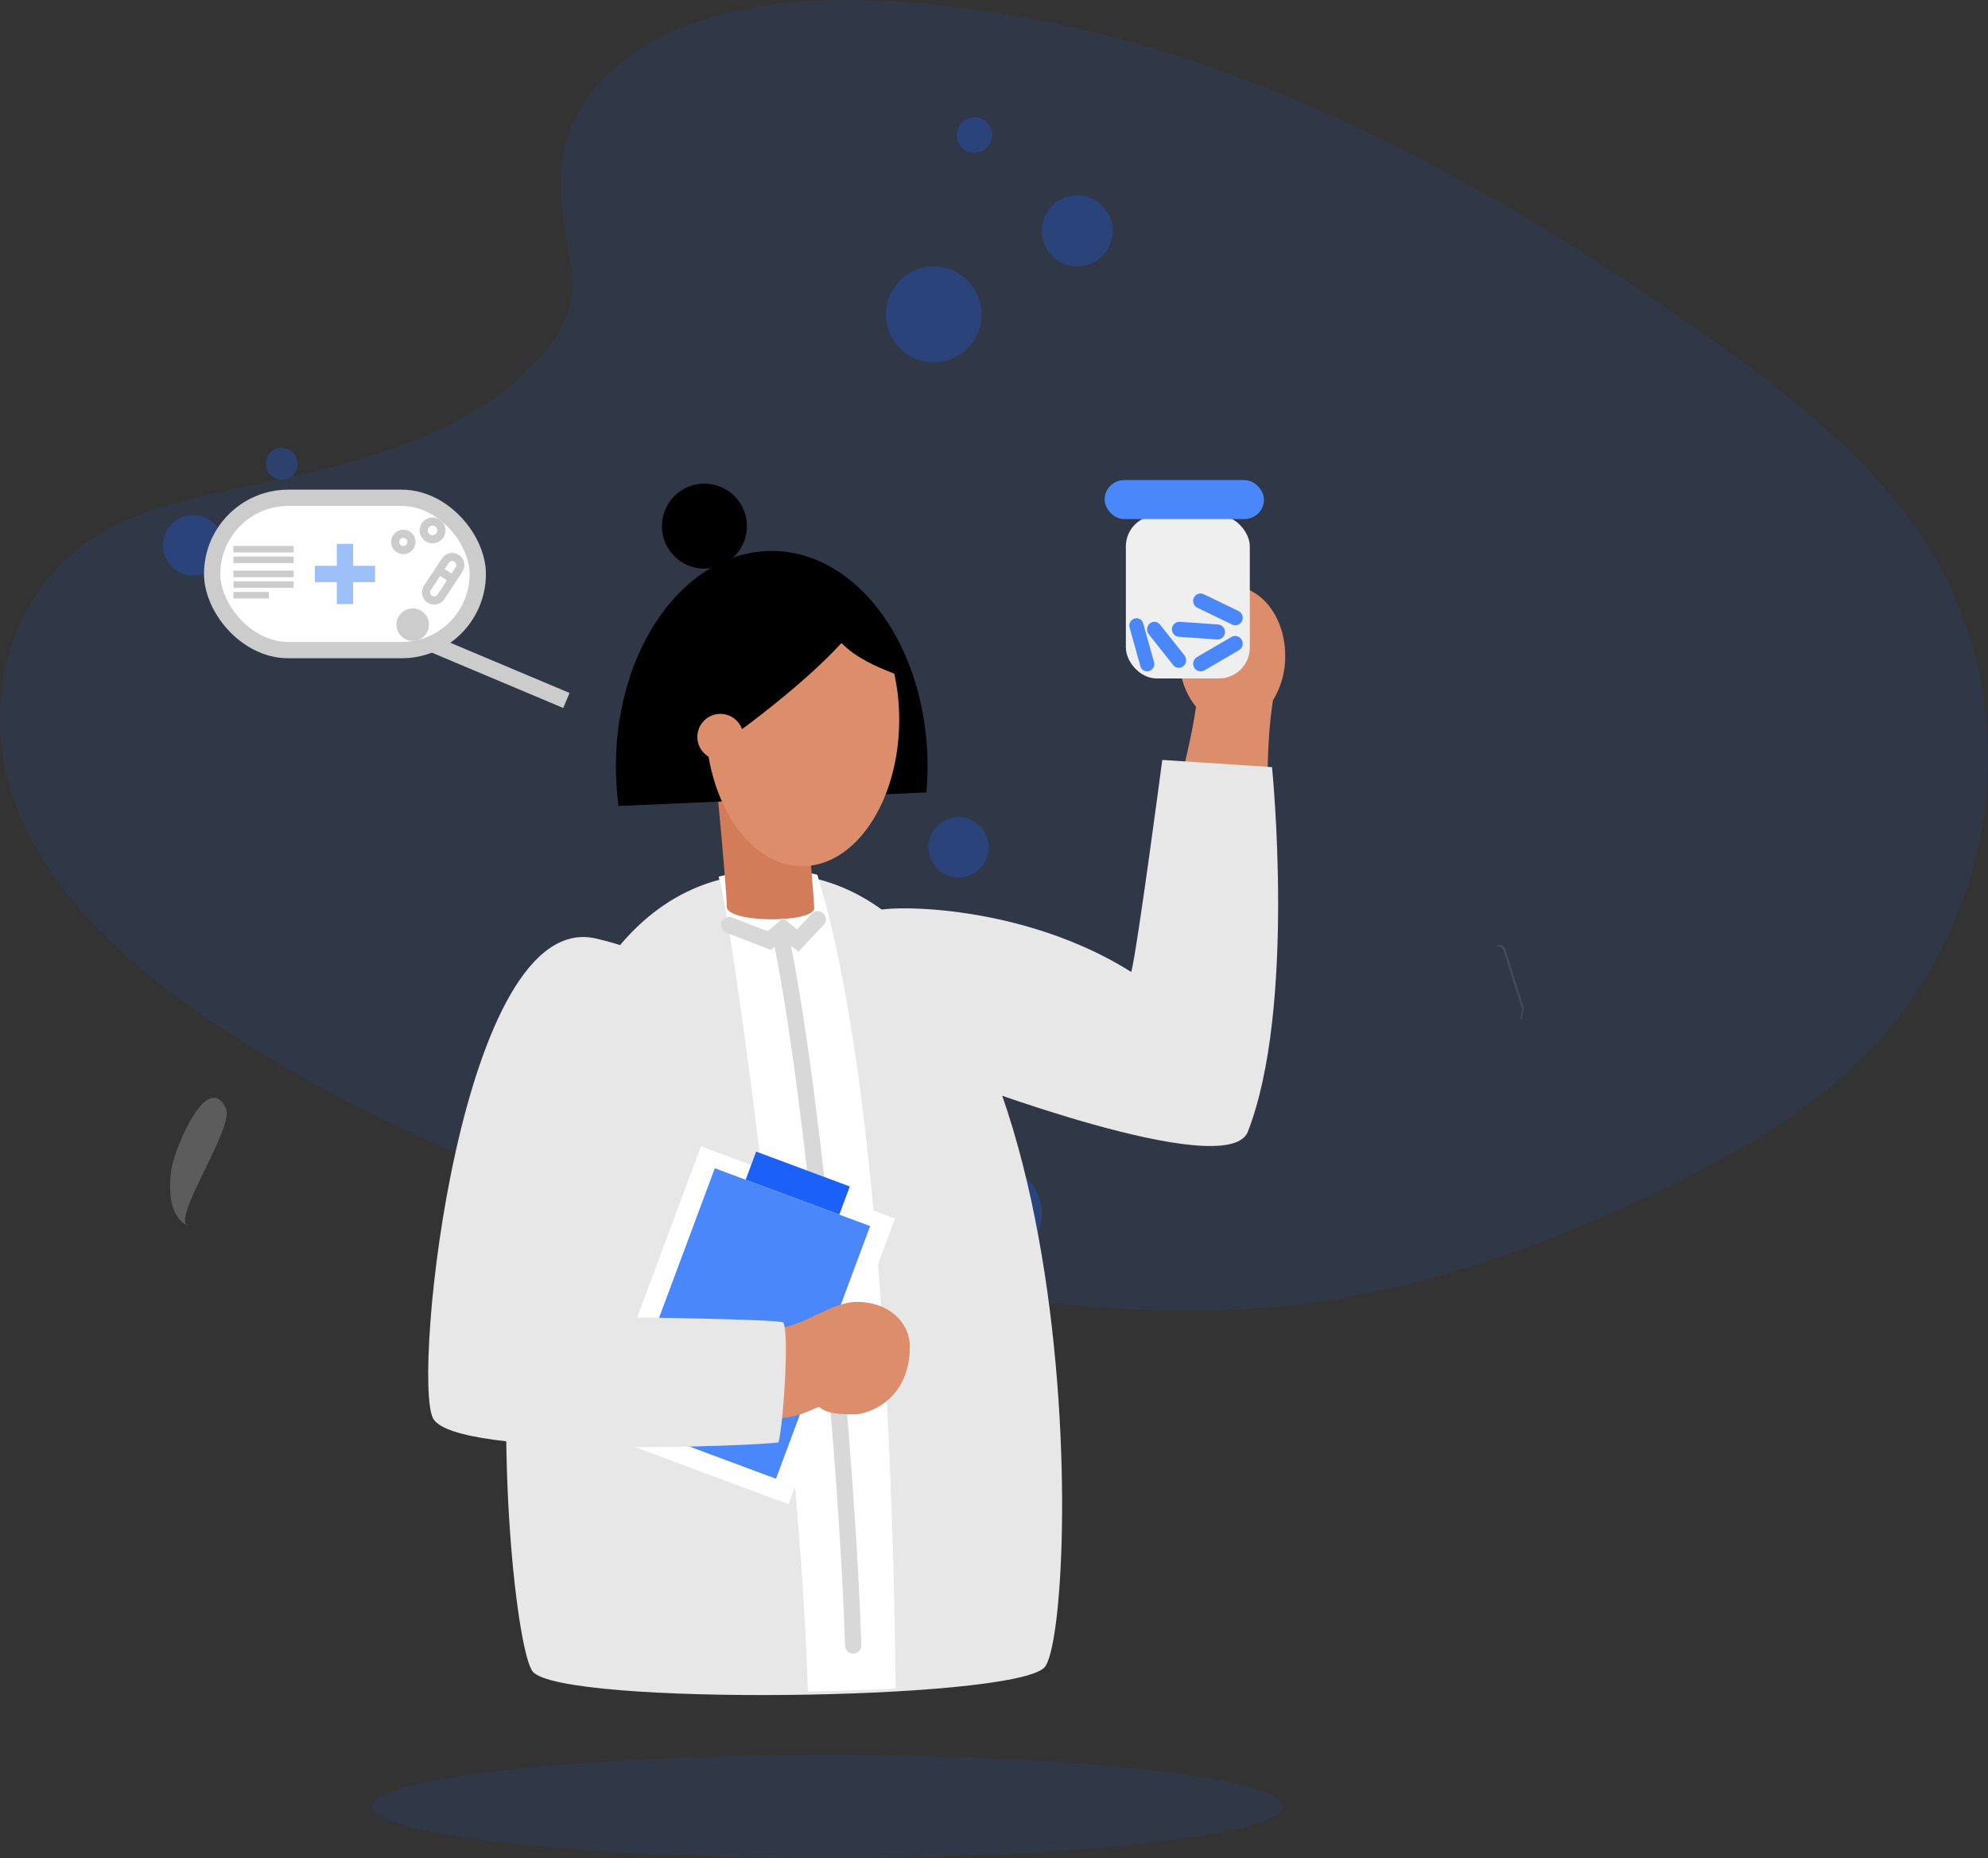 <?xml version="1.0" encoding="UTF-8"?>
<svg width="244px" height="228px" viewBox="0 0 244 228" version="1.1" xmlns="http://www.w3.org/2000/svg" xmlns:xlink="http://www.w3.org/1999/xlink">
    <rect x="0" y="0" width="244" height="228" fill="#333333" stroke="none"/>
    <!-- Generator: Sketch 55.2 (78181) - https://sketchapp.com -->
    <title>graphic</title>
    <desc>Created with Sketch.</desc>
    <g id="Page-1" stroke="none" stroke-width="1" fill="none" fill-rule="evenodd">
        <g id="Landing" transform="translate(-73, -352)">
            <g id="left" transform="translate(73, 352)">
                <g id="graphic">
                    <g id="bg" fill-rule="nonzero">
                        <ellipse id="Oval" fill="#1B61F8" opacity="0.1" cx="101.558" cy="221.679" rx="55.889" ry="6.321"></ellipse>
                        <path d="M75.341,8.43 C83.619,1.041 96.616,-0.474 108.443,0.115 C145.595,1.965 179.132,19.951 208.142,40.297 C218.645,47.66 228.984,55.598 235.8,65.74 C249.687,86.384 245.56,114.985 226.266,131.994 C219.699,137.78 211.741,142.225 203.57,146.15 C189.042,153.144 173.367,158.757 156.881,160.36 C145.122,161.496 133.219,160.573 121.531,158.981 C88.871,154.536 56.814,144.715 29.947,127.919 C18.162,120.53 7.053,111.379 2.195,99.457 C-2.663,87.535 0.446,72.427 12.48,65.371 C17.457,62.452 23.408,61.134 29.232,59.897 C37.809,58.076 46.521,56.28 54.261,52.574 C62.253,48.749 71.716,41.351 70.132,32.885 C68.437,23.799 67.074,15.819 75.341,8.43 Z" id="Path" fill="#1B61F8" opacity="0.1"></path>
                        <ellipse id="Oval" fill="#1B61F8" opacity="0.3" cx="122" cy="148.876" rx="5.872" ry="5.885"></ellipse>
                        <ellipse id="Oval" fill="#1B61F8" opacity="0.3" cx="125.48" cy="125.335" rx="3.697" ry="3.706"></ellipse>
                        <ellipse id="Oval" fill="#1B61F8" opacity="0.3" cx="117.651" cy="103.973" rx="3.697" ry="3.706"></ellipse>
                        <path d="M86.255,153.17 C85.94,155.68 86.003,158.821 88.242,159.992 C86.364,159.01 94.062,147.876 92.97,145.602 C90.633,140.749 86.542,150.839 86.255,153.17 Z" id="Path" fill="#FFFFFF" opacity="0.2"></path>
                        <ellipse id="Oval" fill="#1B61F8" opacity="0.3" cx="114.606" cy="38.581" rx="5.872" ry="5.885"></ellipse>
                        <ellipse id="Oval" fill="#1B61F8" opacity="0.3" cx="132.221" cy="28.337" rx="4.349" ry="4.359"></ellipse>
                        <ellipse id="Oval" fill="#1B61F8" opacity="0.3" cx="119.608" cy="16.566" rx="2.175" ry="2.18"></ellipse>
                        <path d="M21.015,143.578 C20.699,146.088 20.762,149.23 23.002,150.402 C21.121,149.419 28.822,138.286 27.729,136.009 C25.387,131.161 21.301,141.249 21.015,143.578 Z" id="Path" fill="#FFFFFF" opacity="0.2"></path>
                        <ellipse id="Oval" fill="#1B61F8" opacity="0.3" cx="38.492" cy="75.201" rx="5.002" ry="5.013"></ellipse>
                        <ellipse id="Oval" fill="#1B61F8" opacity="0.3" cx="23.704" cy="66.918" rx="3.697" ry="3.706"></ellipse>
                        <ellipse id="Oval" fill="#1B61F8" opacity="0.3" cx="34.578" cy="56.891" rx="1.957" ry="1.962"></ellipse>
                        <path d="M188.485,121.908 C188.528,121.869 188.567,121.825 188.606,121.786 C188.567,121.825 188.528,121.869 188.485,121.908 Z" id="Path" fill="#FFB0B1"></path>
                        <path d="M183.671,116.191 L183.671,116.191 C183.842,116.136 184.028,116.152 184.188,116.234 C184.347,116.317 184.467,116.459 184.521,116.631 L186.802,123.811 L186.629,124.944 L186.796,125.117 L187.023,123.613 L184.742,116.432 C184.689,116.261 184.569,116.118 184.409,116.036 C184.249,115.953 184.063,115.939 183.892,115.996 L183.892,115.996 C183.75,116.04 183.627,116.131 183.544,116.254 C183.584,116.228 183.627,116.207 183.671,116.191 L183.671,116.191 Z" id="Path" fill="#FFFFFF" opacity="0.1"></path>
                    </g>
                    <g id="doctor-colour" transform="translate(13, 55)">
                        <path d="M144.743,25.473 C144.743,20.768 141.82,16.952 138.218,16.952 C134.615,16.952 131.704,20.768 131.704,25.473 C131.704,27.946 132.509,30.178 133.796,31.726 C133.346,35.02 132.185,39.631 131.988,40.457 C131.988,40.457 142.573,47.75 142.573,41.109 C142.573,36.069 142.928,32.874 143.249,30.917 C144.251,29.275 144.769,27.39 144.743,25.473 Z" id="Path" fill="#DC8E6C" fill-rule="nonzero"></path>
                        <g id="pills" transform="translate(122.576, 3.912)" fill-rule="nonzero">
                            <rect id="Rectangle" fill="#EFEFEF" x="2.608" y="4.347" width="15.213" height="19.994" rx="3.79"></rect>
                            <rect id="Rectangle" fill="#4987FB" x="0" y="0" width="19.56" height="4.781" rx="2.391"></rect>
                            <path d="M11.335,21.717 L15.555,19.254 C15.997,18.996 16.565,19.145 16.823,19.587 C16.825,19.589 16.826,19.592 16.828,19.595 C17.085,20.045 16.931,20.618 16.483,20.879 L12.263,23.343 C11.821,23.601 11.254,23.452 10.996,23.01 C10.994,23.007 10.993,23.005 10.991,23.002 C10.734,22.552 10.888,21.979 11.335,21.717 Z" id="Rectangle" fill="#4987FB"></path>
                            <path d="M12.164,14.003 L16.425,16.063 C16.883,16.284 17.079,16.832 16.865,17.294 C16.656,17.746 16.12,17.942 15.669,17.733 C15.664,17.731 15.659,17.729 15.655,17.727 L11.394,15.667 C10.936,15.446 10.74,14.898 10.953,14.436 C11.162,13.985 11.698,13.788 12.15,13.997 C12.155,13.999 12.159,14.001 12.164,14.003 Z" id="Rectangle" fill="#4987FB"></path>
                            <path d="M4.399,22.857 L3.066,18.096 C2.935,17.627 3.198,17.139 3.662,16.991 C4.105,16.849 4.579,17.094 4.721,17.537 C4.724,17.547 4.726,17.557 4.729,17.566 L6.062,22.327 C6.193,22.796 5.93,23.285 5.466,23.433 C5.023,23.574 4.549,23.329 4.407,22.886 C4.404,22.876 4.402,22.867 4.399,22.857 Z" id="Rectangle" fill="#4987FB"></path>
                            <path d="M8.427,22.707 L5.417,18.914 C5.101,18.515 5.153,17.938 5.537,17.603 C5.897,17.288 6.444,17.325 6.76,17.685 C6.769,17.695 6.777,17.706 6.786,17.717 L9.796,21.509 C10.112,21.908 10.06,22.485 9.677,22.82 C9.317,23.135 8.769,23.099 8.454,22.738 C8.445,22.728 8.436,22.717 8.427,22.707 Z" id="Rectangle" fill="#4987FB"></path>
                            <path d="M13.796,19.556 L9.12,19.231 C8.611,19.195 8.227,18.755 8.261,18.246 C8.294,17.74 8.732,17.356 9.239,17.39 C9.24,17.39 9.241,17.39 9.242,17.39 L13.917,17.715 C14.426,17.751 14.81,18.191 14.777,18.7 C14.743,19.206 14.305,19.59 13.799,19.556 C13.798,19.556 13.797,19.556 13.796,19.556 Z" id="Rectangle" fill="#4987FB"></path>
                        </g>
                        <path d="M94.323,56.795 C96.54,55.999 112.701,55.999 125.851,64.27 C126.644,61.088 129.654,38.25 129.654,38.25 L143.122,39.133 C143.122,39.133 146.132,68.716 140.112,83.983 C137.259,90.028 104.453,77.462 104.453,77.462 L94.323,56.795 Z" id="Path" fill="#E7E7E7" fill-rule="nonzero"></path>
                        <path d="M80.696,52.173 C121.436,50.847 119.529,145.649 115.133,149.669 C110.737,153.689 56.035,154.337 52.402,150.139 C48.769,145.941 40.358,53.487 80.696,52.173 Z" id="Path" fill="#E7E7E7" fill-rule="nonzero"></path>
                        <path d="M87.313,52.34 C83.138,51.228 78.064,51.818 75.197,52.575 C76.964,57.833 85.351,122.027 86.151,152.565 C89.084,152.516 93.401,152.412 96.931,152.201 C96.706,128.872 95.167,77.425 87.313,52.34 Z" id="Path" fill="#FFFFFF" fill-rule="nonzero"></path>
                        <path d="M83.021,60.852 C87.063,80.839 91.105,126.331 91.715,146.915" id="Path" stroke="#D8D8D8" stroke-width="2" stroke-linecap="round"></path>
                        <path d="M86.933,56.434 C86.933,58.296 76.205,58.296 76.205,56.262 C76.205,54.227 74.763,39.135 74.763,39.135 L85.445,38.25 C85.445,38.25 86.931,55.251 86.933,56.434 Z" id="Path" fill="#D37C59" fill-rule="nonzero"></path>
                        <path d="M100.702,42.239 C100.793,41.181 100.843,40.113 100.843,39.012 C100.843,24.43 92.28,12.605 81.717,12.605 C71.155,12.605 62.592,24.42 62.592,39.012 C62.592,40.647 62.702,42.28 62.921,43.901 L100.702,42.239 Z" id="Path" fill="#000000" fill-rule="nonzero"></path>
                        <path d="M96.733,27.657 C94.391,26.737 92.121,25.747 90.276,23.906 C85.447,29.204 76.975,35.421 73.893,37.425 C75.125,45.366 79.84,51.29 85.47,51.29 C92.04,51.29 97.365,43.239 97.365,33.305 C97.367,31.41 97.167,29.521 96.766,27.669 L96.733,27.657 Z" id="Path" fill="#DC8E6C" fill-rule="nonzero"></path>
                        <ellipse id="Oval" fill="#000000" fill-rule="nonzero" cx="73.459" cy="9.562" rx="5.216" ry="5.216"></ellipse>
                        <ellipse id="Oval" fill="#DC8E6C" fill-rule="nonzero" cx="75.415" cy="35.425" rx="2.825" ry="2.825"></ellipse>
                        <polygon id="Rectangle" fill="#FFFFFF" fill-rule="nonzero" transform="translate(78.406, 107.622) rotate(20.43) translate(-78.406, -107.622) " points="65.702 88.918 91.119 88.911 91.109 126.326 65.693 126.332"></polygon>
                        <polygon id="Rectangle" fill="#1B61F8" fill-rule="nonzero" transform="translate(84.911, 90.179) rotate(20.43) translate(-84.911, -90.179) " points="78.778 88.337 91.045 88.334 91.044 92.021 78.777 92.025"></polygon>
                        <polygon id="Rectangle" fill="#4987FB" fill-rule="nonzero" transform="translate(78.486, 107.406) rotate(20.43) translate(-78.486, -107.406) " points="68.319 90.864 88.662 90.859 88.654 123.949 68.31 123.954"></polygon>
                        <path d="M82.475,107.957 C85.631,107.789 89.014,104.753 92.193,104.753 C95.997,104.753 98.669,107.193 98.669,110.246 C98.669,116.689 93.7,118.562 91.816,118.562 C88.654,118.562 88.121,118.07 87.533,117.648 C86.575,117.883 85.166,119.097 81.41,119.097 C77.655,119.097 82.475,107.957 82.475,107.957 Z" id="Path" fill="#DC8E6C" fill-rule="nonzero"></path>
                        <path d="M60.177,60.172 C43.552,56.265 37.504,114.05 40.154,119.047 C42.804,124.045 80.446,122.391 82.555,121.991 C83.162,119.638 83.88,108.597 83.143,107.272 C82.108,106.865 63.954,106.641 63.954,106.641 C64.424,104.759 70.324,80.898 70.524,78.173 C71.452,65.386 69.498,62.365 60.177,60.172 Z" id="Path" fill="#E7E7E7" fill-rule="nonzero"></path>
                        <polyline id="Path" stroke="#D8D8D8" stroke-width="2" stroke-linecap="round" points="76.501 58.515 81.413 60.418 83.134 58.951 84.906 60.418 87.368 57.81"></polyline>
                        <rect id="Rectangle" stroke="#CCCCCC" stroke-width="2" fill="#FFFFFF" fill-rule="nonzero" x="13.04" y="6.085" width="32.6" height="18.69" rx="9.345"></rect>
                        <path d="M29.34,11.736 L29.34,19.125" id="Path" stroke="#9DC0F9" stroke-width="2" fill="#FFFFFF" fill-rule="nonzero"></path>
                        <path d="M25.645,15.43 L33.035,15.43" id="Path" stroke="#9DC0F9" stroke-width="2" fill="#FFFFFF" fill-rule="nonzero"></path>
                        <circle id="Oval" stroke="#CCCCCC" cx="36.5" cy="11.5" r="1"></circle>
                        <ellipse id="Oval" stroke="#CCCCCC" cx="40.087" cy="10.087" rx="1.087" ry="1.087"></ellipse>
                        <ellipse id="Oval" stroke="#CCCCCC" stroke-width="2" cx="37.652" cy="21.652" rx="1" ry="1"></ellipse>
                        <path d="M15.648,12.388 L23.037,12.388" id="Path" stroke="#CCCCCC" stroke-width="0.8"></path>
                        <path d="M15.648,13.692 L23.037,13.692" id="Path" stroke="#CCCCCC" stroke-width="0.8"></path>
                        <path d="M15.648,15.43 L23.037,15.43" id="Path" stroke="#CCCCCC" stroke-width="0.8"></path>
                        <path d="M15.648,16.734 L23.037,16.734" id="Path" stroke="#CCCCCC" stroke-width="0.8"></path>
                        <path d="M15.648,18.038 L19.995,18.038" id="Path" stroke="#CCCCCC" stroke-width="0.8"></path>
                        <path d="M41.396,13.015 C41.947,13.015 42.394,13.462 42.394,14.013 C42.394,14.013 42.394,14.013 42.394,14.014 L42.392,18.016 C42.392,18.568 41.945,19.015 41.393,19.015 C40.842,19.015 40.396,18.569 40.395,18.018 C40.395,18.017 40.395,18.017 40.395,18.017 L40.398,14.014 C40.398,13.462 40.845,13.016 41.396,13.015 Z" id="Rectangle" stroke="#CCCCCC" transform="translate(41.395, 16.015) rotate(33.43) translate(-41.395, -16.015) "></path>
                        <path d="M41,15.065 C41.449,15.355 41.751,15.552 41.908,15.657 C42.064,15.761 42.196,15.853 42.304,15.935" id="Path" stroke="#CCCCCC"></path>
                        <path d="M40,24 L56.517,30.955" id="Path" stroke="#CCCCCC" stroke-width="2"></path>
                    </g>
                </g>
            </g>
        </g>
    </g>
</svg>